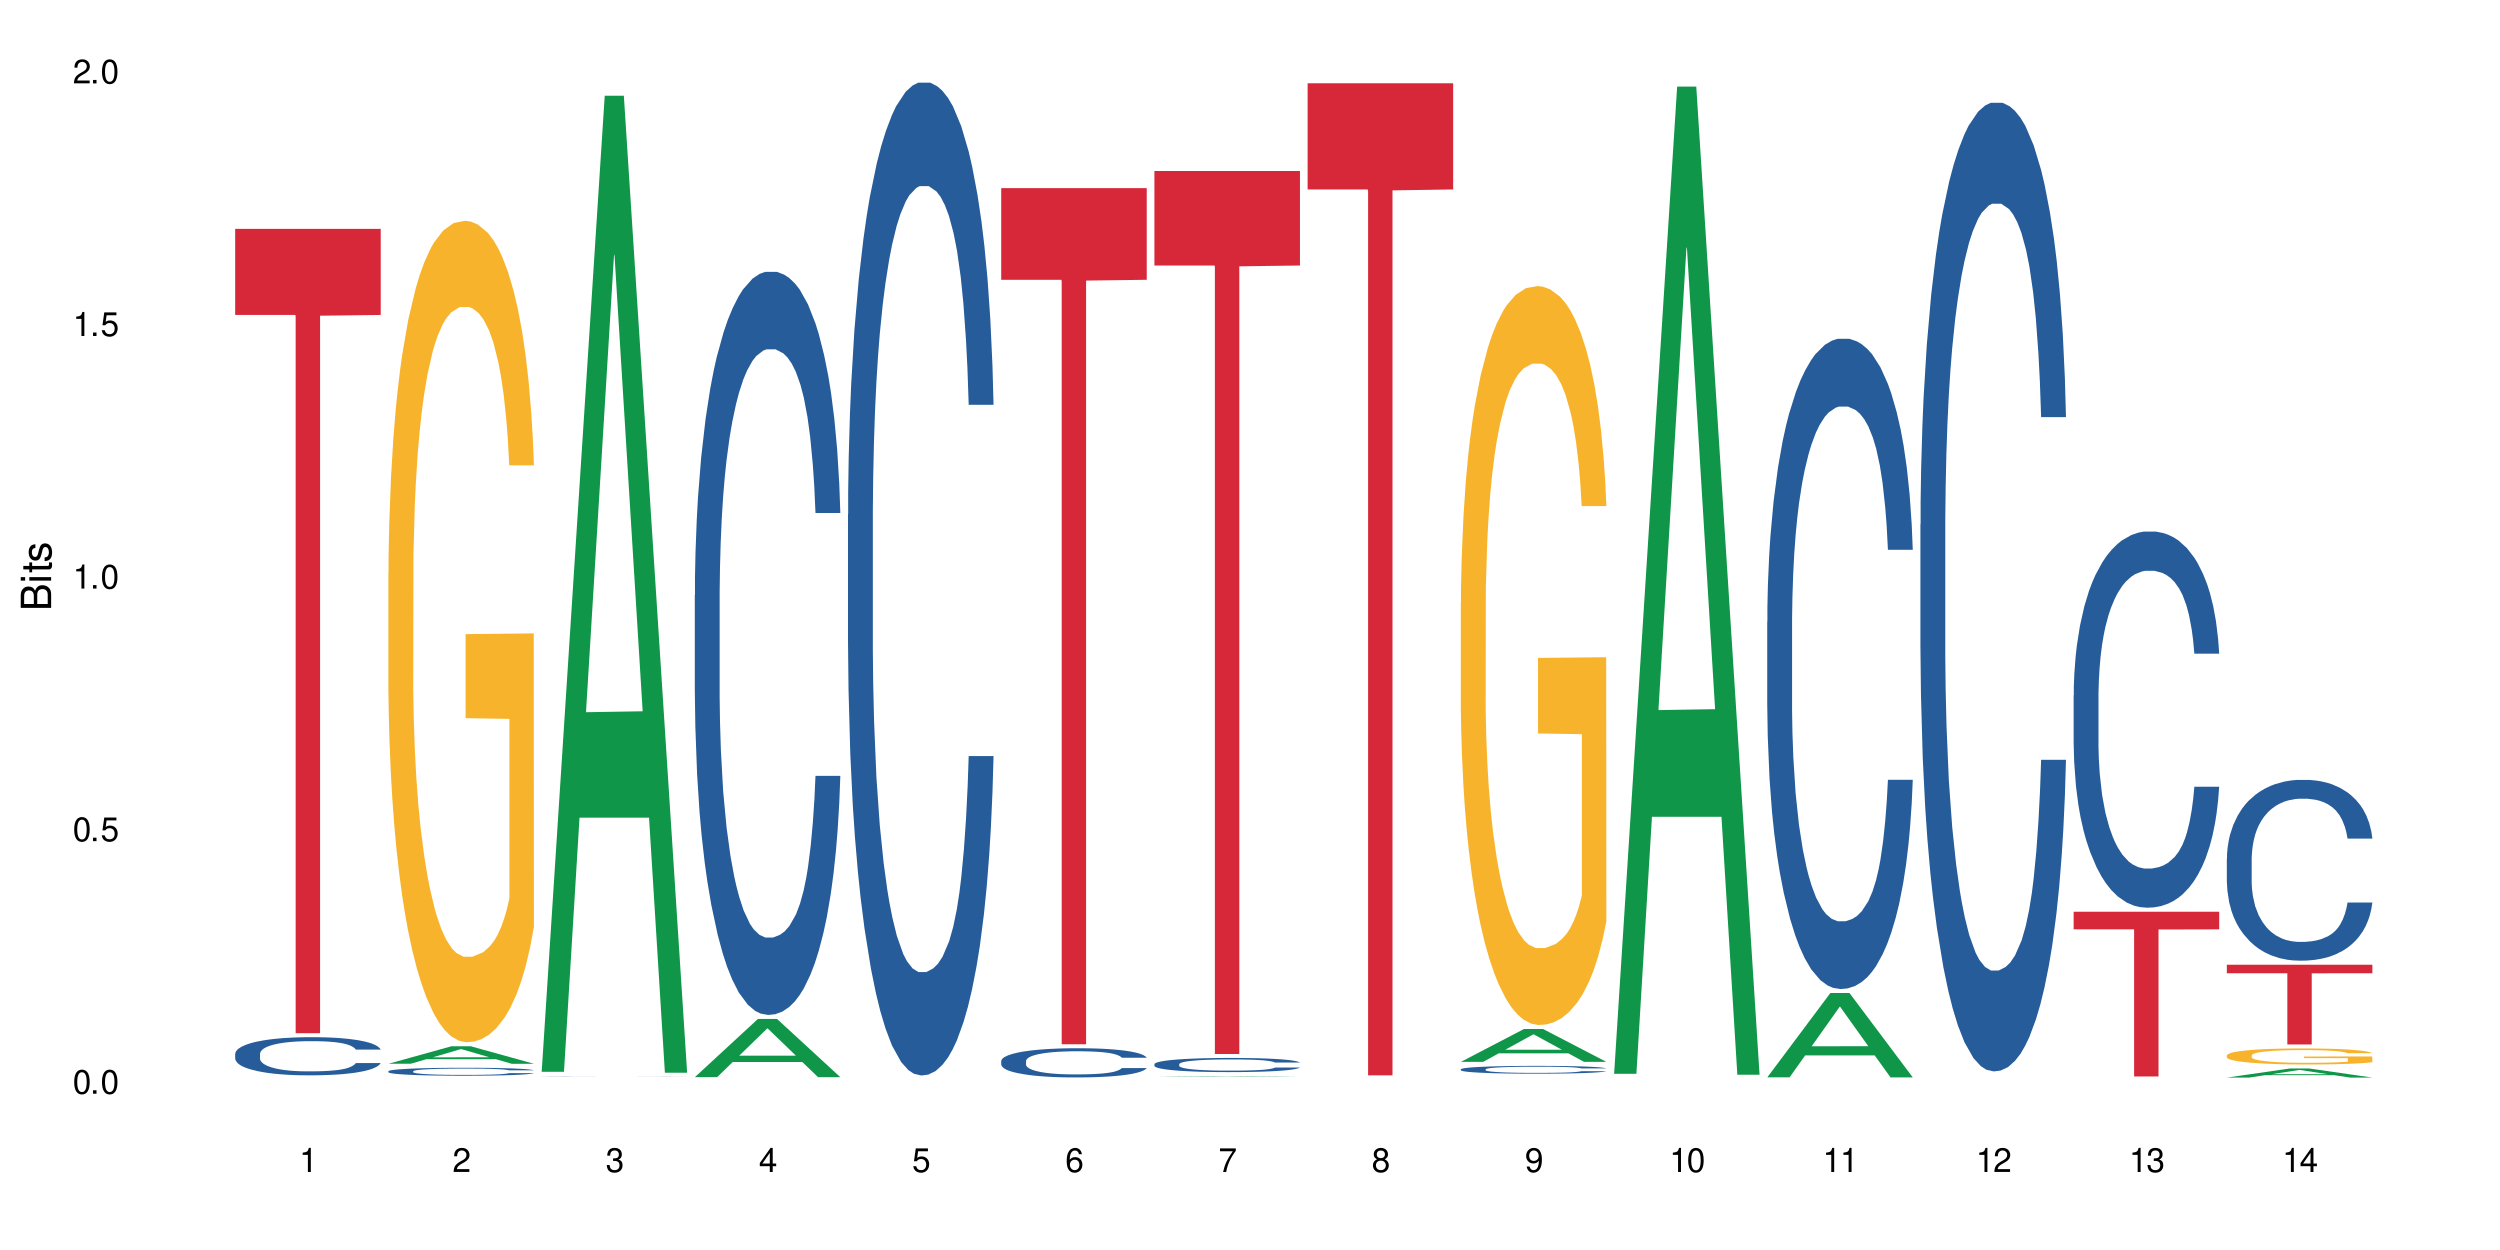 <?xml version="1.0" encoding="UTF-8"?>
<svg xmlns="http://www.w3.org/2000/svg" xmlns:xlink="http://www.w3.org/1999/xlink" width="720" height="360" viewBox="0 0 720 360">
<defs>
<g>
<g id="glyph-0-0">
</g>
<g id="glyph-0-1">
<path d="M 2.641 -6.938 C 2 -6.938 1.422 -6.656 1.078 -6.172 C 0.641 -5.562 0.406 -4.641 0.406 -3.359 C 0.406 -1.016 1.188 0.219 2.641 0.219 C 4.078 0.219 4.859 -1.016 4.859 -3.297 C 4.859 -4.641 4.656 -5.547 4.203 -6.172 C 3.844 -6.656 3.281 -6.938 2.641 -6.938 Z M 2.641 -6.188 C 3.547 -6.188 4 -5.25 4 -3.375 C 4 -1.406 3.562 -0.484 2.625 -0.484 C 1.734 -0.484 1.281 -1.438 1.281 -3.344 C 1.281 -5.25 1.734 -6.188 2.641 -6.188 Z M 2.641 -6.188 "/>
</g>
<g id="glyph-0-2">
<path d="M 1.828 -1 L 0.828 -1 L 0.828 0 L 1.828 0 Z M 1.828 -1 "/>
</g>
<g id="glyph-0-3">
<path d="M 4.562 -6.797 L 1.062 -6.797 L 0.547 -3.094 L 1.328 -3.094 C 1.719 -3.562 2.047 -3.734 2.578 -3.734 C 3.484 -3.734 4.062 -3.109 4.062 -2.094 C 4.062 -1.125 3.484 -0.531 2.578 -0.531 C 1.828 -0.531 1.375 -0.906 1.188 -1.672 L 0.328 -1.672 C 0.453 -1.109 0.547 -0.844 0.75 -0.594 C 1.125 -0.078 1.828 0.219 2.594 0.219 C 3.969 0.219 4.922 -0.781 4.922 -2.219 C 4.922 -3.562 4.031 -4.484 2.719 -4.484 C 2.25 -4.484 1.859 -4.359 1.469 -4.062 L 1.734 -5.969 L 4.562 -5.969 Z M 4.562 -6.797 "/>
</g>
<g id="glyph-0-4">
<path d="M 2.484 -4.938 L 2.484 0 L 3.328 0 L 3.328 -6.938 L 2.766 -6.938 C 2.469 -5.875 2.281 -5.734 0.984 -5.562 L 0.984 -4.938 Z M 2.484 -4.938 "/>
</g>
<g id="glyph-0-5">
<path d="M 4.859 -0.828 L 1.281 -0.828 C 1.359 -1.406 1.672 -1.781 2.5 -2.281 L 3.469 -2.828 C 4.406 -3.344 4.906 -4.062 4.906 -4.906 C 4.906 -5.484 4.672 -6.031 4.266 -6.406 C 3.859 -6.766 3.375 -6.938 2.719 -6.938 C 1.859 -6.938 1.219 -6.625 0.844 -6.031 C 0.609 -5.672 0.5 -5.234 0.484 -4.531 L 1.328 -4.531 C 1.359 -5.016 1.406 -5.281 1.531 -5.516 C 1.75 -5.938 2.188 -6.203 2.703 -6.203 C 3.469 -6.203 4.031 -5.641 4.031 -4.891 C 4.031 -4.344 3.719 -3.859 3.125 -3.516 L 2.234 -3 C 0.812 -2.172 0.406 -1.531 0.328 -0.016 L 4.859 -0.016 Z M 4.859 -0.828 "/>
</g>
<g id="glyph-0-6">
<path d="M 2.125 -3.188 L 2.578 -3.188 C 3.5 -3.188 3.984 -2.766 3.984 -1.922 C 3.984 -1.062 3.469 -0.531 2.594 -0.531 C 1.656 -0.531 1.203 -1 1.156 -2.016 L 0.312 -2.016 C 0.344 -1.453 0.438 -1.094 0.609 -0.781 C 0.953 -0.109 1.625 0.219 2.547 0.219 C 3.953 0.219 4.859 -0.625 4.859 -1.938 C 4.859 -2.828 4.516 -3.297 3.703 -3.594 C 4.344 -3.844 4.656 -4.328 4.656 -5.031 C 4.656 -6.219 3.875 -6.938 2.578 -6.938 C 1.203 -6.938 0.484 -6.172 0.453 -4.703 L 1.297 -4.703 C 1.312 -5.125 1.344 -5.359 1.453 -5.578 C 1.641 -5.969 2.062 -6.203 2.594 -6.203 C 3.344 -6.203 3.797 -5.75 3.797 -5 C 3.797 -4.516 3.609 -4.219 3.25 -4.047 C 3.016 -3.953 2.703 -3.922 2.125 -3.906 Z M 2.125 -3.188 "/>
</g>
<g id="glyph-0-7">
<path d="M 3.141 -1.672 L 3.141 0 L 3.984 0 L 3.984 -1.672 L 4.984 -1.672 L 4.984 -2.438 L 3.984 -2.438 L 3.984 -6.938 L 3.359 -6.938 L 0.266 -2.578 L 0.266 -1.672 Z M 3.141 -2.438 L 1 -2.438 L 3.141 -5.5 Z M 3.141 -2.438 "/>
</g>
<g id="glyph-0-8">
<path d="M 4.781 -5.125 C 4.609 -6.266 3.891 -6.938 2.844 -6.938 C 2.094 -6.938 1.422 -6.578 1.031 -5.953 C 0.594 -5.266 0.406 -4.422 0.406 -3.172 C 0.406 -2 0.578 -1.25 0.984 -0.641 C 1.359 -0.078 1.953 0.219 2.703 0.219 C 3.984 0.219 4.922 -0.75 4.922 -2.094 C 4.922 -3.375 4.062 -4.281 2.844 -4.281 C 2.172 -4.281 1.641 -4.031 1.281 -3.516 C 1.281 -5.234 1.828 -6.188 2.797 -6.188 C 3.391 -6.188 3.797 -5.797 3.938 -5.125 Z M 2.734 -3.531 C 3.547 -3.531 4.062 -2.953 4.062 -2.031 C 4.062 -1.156 3.484 -0.531 2.703 -0.531 C 1.922 -0.531 1.328 -1.188 1.328 -2.078 C 1.328 -2.938 1.906 -3.531 2.734 -3.531 Z M 2.734 -3.531 "/>
</g>
<g id="glyph-0-9">
<path d="M 4.984 -6.797 L 0.438 -6.797 L 0.438 -5.969 L 4.109 -5.969 C 2.5 -3.656 1.828 -2.234 1.328 0 L 2.219 0 C 2.594 -2.172 3.453 -4.047 4.984 -6.094 Z M 4.984 -6.797 "/>
</g>
<g id="glyph-0-10">
<path d="M 3.75 -3.656 C 4.469 -4.094 4.688 -4.438 4.688 -5.078 C 4.688 -6.172 3.844 -6.938 2.641 -6.938 C 1.438 -6.938 0.594 -6.172 0.594 -5.094 C 0.594 -4.438 0.812 -4.094 1.516 -3.656 C 0.734 -3.266 0.359 -2.703 0.359 -1.922 C 0.359 -0.656 1.281 0.219 2.641 0.219 C 3.984 0.219 4.922 -0.656 4.922 -1.922 C 4.922 -2.703 4.531 -3.266 3.75 -3.656 Z M 2.641 -6.188 C 3.359 -6.188 3.812 -5.75 3.812 -5.062 C 3.812 -4.406 3.344 -3.984 2.641 -3.984 C 1.922 -3.984 1.453 -4.406 1.453 -5.078 C 1.453 -5.75 1.922 -6.188 2.641 -6.188 Z M 2.641 -3.266 C 3.484 -3.266 4.062 -2.719 4.062 -1.906 C 4.062 -1.078 3.484 -0.531 2.625 -0.531 C 1.797 -0.531 1.219 -1.094 1.219 -1.906 C 1.219 -2.719 1.781 -3.266 2.641 -3.266 Z M 2.641 -3.266 "/>
</g>
<g id="glyph-0-11">
<path d="M 0.516 -1.578 C 0.672 -0.453 1.406 0.219 2.438 0.219 C 3.188 0.219 3.859 -0.141 4.266 -0.766 C 4.688 -1.453 4.891 -2.297 4.891 -3.547 C 4.891 -4.719 4.703 -5.453 4.312 -6.078 C 3.938 -6.641 3.344 -6.938 2.594 -6.938 C 1.297 -6.938 0.359 -5.969 0.359 -4.625 C 0.359 -3.344 1.234 -2.453 2.453 -2.453 C 3.094 -2.453 3.578 -2.672 4.016 -3.203 C 4 -1.484 3.469 -0.531 2.5 -0.531 C 1.906 -0.531 1.484 -0.906 1.359 -1.578 Z M 2.578 -6.203 C 3.375 -6.203 3.969 -5.531 3.969 -4.641 C 3.969 -3.797 3.391 -3.188 2.547 -3.188 C 1.734 -3.188 1.234 -3.766 1.234 -4.688 C 1.234 -5.562 1.797 -6.203 2.578 -6.203 Z M 2.578 -6.203 "/>
</g>
<g id="glyph-1-0">
</g>
<g id="glyph-1-1">
<path d="M 0 -0.953 L 0 -4.891 C 0 -5.719 -0.234 -6.344 -0.734 -6.797 C -1.188 -7.234 -1.812 -7.469 -2.5 -7.469 C -3.547 -7.469 -4.188 -7 -4.625 -5.875 C -4.984 -6.688 -5.625 -7.094 -6.531 -7.094 C -7.172 -7.094 -7.734 -6.859 -8.141 -6.391 C -8.562 -5.922 -8.75 -5.344 -8.75 -4.5 L -8.75 -0.953 Z M -4.984 -2.062 L -7.766 -2.062 L -7.766 -4.219 C -7.766 -4.844 -7.688 -5.203 -7.453 -5.5 C -7.219 -5.812 -6.859 -5.969 -6.375 -5.969 C -5.891 -5.969 -5.531 -5.812 -5.297 -5.5 C -5.062 -5.203 -4.984 -4.844 -4.984 -4.219 Z M -0.984 -2.062 L -4 -2.062 L -4 -4.781 C -4 -5.766 -3.438 -6.359 -2.484 -6.359 C -1.547 -6.359 -0.984 -5.766 -0.984 -4.781 Z M -0.984 -2.062 "/>
</g>
<g id="glyph-1-2">
<path d="M -6.281 -1.797 L -6.281 -0.797 L 0 -0.797 L 0 -1.797 Z M -8.75 -1.797 L -8.75 -0.797 L -7.484 -0.797 L -7.484 -1.797 Z M -8.75 -1.797 "/>
</g>
<g id="glyph-1-3">
<path d="M -6.281 -3.047 L -6.281 -2.016 L -8.016 -2.016 L -8.016 -1.016 L -6.281 -1.016 L -6.281 -0.172 L -5.469 -0.172 L -5.469 -1.016 L -0.719 -1.016 C -0.078 -1.016 0.281 -1.453 0.281 -2.234 C 0.281 -2.5 0.25 -2.719 0.188 -3.047 L -0.641 -3.047 C -0.609 -2.906 -0.594 -2.766 -0.594 -2.562 C -0.594 -2.141 -0.719 -2.016 -1.156 -2.016 L -5.469 -2.016 L -5.469 -3.047 Z M -6.281 -3.047 "/>
</g>
<g id="glyph-1-4">
<path d="M -4.531 -5.25 C -5.766 -5.25 -6.469 -4.422 -6.469 -2.969 C -6.469 -1.516 -5.719 -0.562 -4.547 -0.562 C -3.562 -0.562 -3.094 -1.062 -2.734 -2.562 L -2.516 -3.484 C -2.344 -4.188 -2.094 -4.469 -1.641 -4.469 C -1.047 -4.469 -0.641 -3.875 -0.641 -3 C -0.641 -2.453 -0.797 -2 -1.062 -1.75 C -1.25 -1.594 -1.422 -1.531 -1.875 -1.469 L -1.875 -0.406 C -0.422 -0.453 0.281 -1.266 0.281 -2.922 C 0.281 -4.5 -0.5 -5.516 -1.719 -5.516 C -2.656 -5.516 -3.172 -4.984 -3.469 -3.734 L -3.703 -2.766 C -3.891 -1.953 -4.156 -1.609 -4.594 -1.609 C -5.188 -1.609 -5.547 -2.125 -5.547 -2.938 C -5.547 -3.75 -5.203 -4.172 -4.531 -4.203 Z M -4.531 -5.25 "/>
</g>
</g>
</defs>
<rect x="-72" y="-36" width="864" height="432" fill="rgb(100%, 100%, 100%)" fill-opacity="1"/>
<path fill-rule="nonzero" fill="rgb(14.51%, 36.078%, 60%)" fill-opacity="1" d="M 67.73 303.492 L 67.781 303.484 L 67.781 303.242 L 67.934 302.859 L 68.293 302.379 L 68.652 302.047 L 69.57 301.457 L 70.848 300.883 L 72.18 300.441 L 73.148 300.18 L 74.02 299.98 L 76.012 299.609 L 77.289 299.418 L 78.672 299.246 L 80.355 299.078 L 81.582 298.977 L 84.344 298.816 L 86.391 298.746 L 87.973 298.715 L 91.398 298.715 L 93.441 298.758 L 94.926 298.805 L 96.562 298.887 L 97.941 298.977 L 100.344 299.199 L 102.492 299.48 L 103.461 299.641 L 104.996 299.949 L 106.172 300.25 L 106.988 300.512 L 107.91 300.883 L 108.727 301.336 L 109.34 301.848 L 109.648 302.277 L 102.492 302.277 L 102.133 301.879 L 101.723 301.566 L 100.957 301.156 L 100.191 300.863 L 99.117 300.574 L 98.145 300.383 L 96.816 300.191 L 95.641 300.07 L 94.414 299.98 L 93.238 299.922 L 90.988 299.859 L 88.383 299.859 L 87.41 299.879 L 85.418 299.961 L 84.344 300.031 L 82.812 300.172 L 81.738 300.301 L 80.461 300.504 L 79.59 300.672 L 78.516 300.934 L 77.75 301.164 L 76.883 301.496 L 76.371 301.746 L 75.91 302.027 L 75.5 302.359 L 75.195 302.711 L 74.988 303.082 L 74.887 303.441 L 74.887 305 L 74.988 305.359 L 75.246 305.781 L 75.91 306.395 L 76.883 306.926 L 78.004 307.348 L 79.078 307.648 L 79.691 307.789 L 80.512 307.949 L 81.789 308.152 L 83.629 308.352 L 84.703 308.434 L 86.34 308.512 L 88.023 308.551 L 90.273 308.551 L 92.27 308.512 L 93.598 308.461 L 94.977 308.383 L 96.867 308.211 L 98.043 308.051 L 99.066 307.859 L 99.832 307.668 L 100.344 307.508 L 101.109 307.195 L 101.723 306.855 L 102.184 306.504 L 102.492 306.164 L 109.648 306.164 L 109.34 306.566 L 108.883 306.957 L 108.422 307.246 L 107.707 307.598 L 106.887 307.91 L 105.711 308.262 L 104.742 308.492 L 103.461 308.742 L 102.285 308.934 L 101.008 309.105 L 99.117 309.305 L 97.891 309.406 L 96.562 309.496 L 94.977 309.574 L 92.984 309.645 L 90.836 309.688 L 88.844 309.695 L 86.695 309.676 L 85.109 309.637 L 83.016 309.547 L 80.41 309.363 L 78.516 309.176 L 77.035 308.984 L 75.758 308.781 L 74.324 308.512 L 72.484 308.07 L 71.359 307.73 L 70.594 307.449 L 69.723 307.055 L 69.109 306.707 L 68.395 306.145 L 67.883 305.43 L 67.73 304.879 Z M 67.73 303.492 "/>
<path fill-rule="nonzero" fill="rgb(83.922%, 15.686%, 22.353%)" fill-opacity="1" d="M 67.73 65.906 L 109.648 65.906 L 109.648 90.703 L 92.18 90.922 L 92.18 297.566 L 85.148 297.566 L 85.148 91.137 L 85.047 90.703 L 67.73 90.703 Z M 67.73 65.906 "/>
<path fill-rule="nonzero" fill="rgb(6.275%, 58.824%, 28.235%)" fill-opacity="1" d="M 111.855 306.363 L 111.898 306.359 L 130.035 301.316 L 135.543 301.316 L 153.77 306.367 L 147.367 306.367 L 142.801 305.051 L 122.781 305.051 L 118.301 306.363 L 111.855 306.363 L 124.707 304.504 L 140.961 304.5 L 132.855 302.141 L 132.766 302.137 L 132.68 302.152 L 124.66 304.5 L 124.707 304.504 Z M 111.855 306.363 "/>
<path fill-rule="nonzero" fill="rgb(14.51%, 36.078%, 60%)" fill-opacity="1" d="M 111.855 308.516 L 111.906 308.512 L 111.906 308.461 L 112.059 308.383 L 112.418 308.281 L 112.773 308.215 L 113.695 308.09 L 114.973 307.969 L 116.301 307.879 L 117.273 307.824 L 118.141 307.781 L 120.137 307.703 L 121.414 307.664 L 122.793 307.629 L 124.48 307.594 L 125.707 307.574 L 128.469 307.539 L 130.512 307.523 L 132.098 307.52 L 135.523 307.52 L 137.566 307.527 L 139.047 307.539 L 140.684 307.555 L 142.066 307.574 L 144.469 307.621 L 146.613 307.68 L 147.586 307.711 L 149.117 307.777 L 150.293 307.84 L 151.113 307.895 L 152.031 307.969 L 152.852 308.066 L 153.465 308.172 L 153.77 308.262 L 146.613 308.262 L 146.258 308.176 L 145.848 308.113 L 145.082 308.027 L 144.312 307.965 L 143.242 307.906 L 142.27 307.867 L 140.941 307.828 L 139.766 307.801 L 138.539 307.781 L 137.363 307.77 L 135.113 307.758 L 132.504 307.758 L 131.535 307.762 L 129.539 307.777 L 128.469 307.793 L 126.934 307.82 L 125.859 307.848 L 124.582 307.891 L 123.715 307.926 L 122.641 307.98 L 121.875 308.027 L 121.004 308.098 L 120.492 308.148 L 120.031 308.207 L 119.625 308.277 L 119.316 308.352 L 119.113 308.43 L 119.012 308.504 L 119.012 308.828 L 119.113 308.902 L 119.367 308.992 L 120.031 309.117 L 121.004 309.23 L 122.129 309.316 L 123.203 309.379 L 123.816 309.41 L 124.633 309.441 L 125.91 309.484 L 127.75 309.527 L 128.824 309.543 L 130.461 309.559 L 132.148 309.566 L 134.398 309.566 L 136.391 309.559 L 137.719 309.551 L 139.102 309.531 L 140.992 309.496 L 142.168 309.465 L 143.188 309.422 L 143.957 309.383 L 144.469 309.352 L 145.234 309.285 L 145.848 309.215 L 146.309 309.141 L 146.613 309.07 L 153.77 309.07 L 153.465 309.152 L 153.004 309.234 L 152.543 309.297 L 151.828 309.371 L 151.012 309.434 L 149.836 309.508 L 148.863 309.555 L 147.586 309.609 L 146.41 309.648 L 145.133 309.684 L 143.242 309.727 L 142.012 309.746 L 140.684 309.766 L 139.102 309.781 L 137.105 309.797 L 134.961 309.805 L 132.965 309.805 L 130.82 309.801 L 129.234 309.793 L 127.137 309.773 L 124.531 309.738 L 122.641 309.699 L 121.156 309.656 L 119.879 309.617 L 118.449 309.559 L 116.609 309.469 L 115.484 309.395 L 114.715 309.34 L 113.848 309.258 L 113.234 309.184 L 112.52 309.066 L 112.008 308.918 L 111.855 308.801 Z M 111.855 308.516 "/>
<path fill-rule="nonzero" fill="rgb(96.863%, 70.196%, 16.863%)" fill-opacity="1" d="M 111.855 164.914 L 111.906 164.699 L 111.906 160.375 L 112.109 150.652 L 112.621 137.258 L 113.285 126.238 L 114 117.598 L 114.461 113.059 L 115.227 106.578 L 115.891 101.824 L 117.578 92.102 L 119.727 83.027 L 120.902 79.141 L 122.23 75.465 L 124.121 71.359 L 124.992 69.848 L 127.648 66.391 L 130.664 64.23 L 133.988 63.582 L 135.523 63.801 L 137.617 64.664 L 140.48 67.039 L 142.117 69.199 L 143.395 71.359 L 144.723 74.168 L 146.359 78.492 L 147.891 83.676 L 149.117 88.863 L 150.348 95.344 L 151.367 102.258 L 152.238 109.82 L 153.004 118.895 L 153.465 126.457 L 153.77 134.02 L 146.664 134.02 L 146.258 126.457 L 145.797 120.621 L 145.031 113.492 L 144.262 108.309 L 143.496 104.203 L 142.066 98.586 L 140.84 95.129 L 139.305 92.102 L 137.82 90.156 L 136.137 88.863 L 135.113 88.43 L 132.402 88.43 L 129.949 89.941 L 128.52 91.672 L 127.496 93.398 L 126.066 96.641 L 125.195 99.234 L 124.684 100.961 L 123.152 107.66 L 122.129 113.707 L 121.566 117.812 L 120.852 124.297 L 120.34 130.129 L 119.777 138.77 L 119.469 145.254 L 119.062 159.945 L 119.012 198.836 L 119.164 207.047 L 119.469 215.902 L 119.879 223.684 L 120.492 231.891 L 121.105 238.156 L 122.18 246.582 L 123.102 252.203 L 123.816 255.875 L 125.195 261.707 L 125.758 263.652 L 127.086 267.543 L 128.469 270.566 L 130.152 273.16 L 131.434 274.457 L 133.477 275.535 L 136.082 275.535 L 139.152 274.238 L 141.094 272.512 L 142.422 270.781 L 143.293 269.27 L 144.363 266.895 L 145.133 264.734 L 145.848 262.355 L 146.715 258.684 L 146.715 207.047 L 134.09 206.828 L 134.09 182.629 L 153.719 182.414 L 153.77 266.895 L 152.699 272.727 L 151.367 278.344 L 150.09 282.664 L 148.762 286.34 L 146.871 290.445 L 145.336 293.035 L 142.984 296.062 L 140.84 298.004 L 138.59 299.301 L 136.594 299.949 L 134.242 300.168 L 132.148 299.734 L 129.898 298.438 L 128.109 296.711 L 126.473 294.547 L 124.84 291.738 L 122.793 287.203 L 121.465 283.531 L 120.082 278.992 L 118.703 273.59 L 117.477 267.758 L 116.66 263.219 L 115.84 258.035 L 114.973 251.555 L 114.152 244.207 L 113.539 237.508 L 112.98 229.949 L 112.57 222.816 L 112.16 213.094 L 111.957 205.316 L 111.855 198.617 Z M 111.855 164.914 "/>
<path fill-rule="nonzero" fill="rgb(6.275%, 58.824%, 28.235%)" fill-opacity="1" d="M 155.977 308.68 L 156.023 308.414 L 174.16 27.57 L 179.668 27.57 L 197.895 308.941 L 191.488 308.941 L 186.922 235.496 L 166.902 235.496 L 162.426 308.68 L 155.977 308.68 L 168.828 205.113 L 185.086 204.848 L 176.98 73.539 L 176.891 73.277 L 176.801 74.07 L 168.785 204.848 L 168.828 205.113 Z M 155.977 308.68 "/>
<path fill-rule="nonzero" fill="rgb(14.51%, 36.078%, 60%)" fill-opacity="1" d="M 155.977 310.121 L 156.027 310.121 L 156.027 310.117 L 156.18 310.117 L 156.539 310.113 L 156.898 310.113 L 157.816 310.109 L 159.094 310.105 L 160.426 310.102 L 162.266 310.102 L 164.258 310.098 L 166.918 310.098 L 168.602 310.094 L 186.188 310.094 L 188.59 310.098 L 191.707 310.098 L 193.242 310.102 L 195.234 310.102 L 196.156 310.105 L 196.973 310.109 L 197.586 310.109 L 197.895 310.113 L 190.738 310.113 L 190.379 310.109 L 189.969 310.109 L 189.203 310.105 L 187.363 310.105 L 186.391 310.102 L 168.707 310.102 L 167.836 310.105 L 165.996 310.105 L 165.129 310.109 L 164.617 310.109 L 164.156 310.113 L 163.746 310.113 L 163.441 310.117 L 163.234 310.117 L 163.133 310.121 L 163.133 310.129 L 163.234 310.129 L 163.492 310.133 L 164.156 310.137 L 165.129 310.141 L 166.25 310.141 L 167.324 310.145 L 170.035 310.145 L 171.875 310.148 L 183.223 310.148 L 185.113 310.145 L 188.078 310.145 L 188.59 310.141 L 189.355 310.141 L 189.969 310.137 L 190.43 310.137 L 190.738 310.133 L 197.895 310.133 L 197.586 310.137 L 197.129 310.141 L 196.668 310.141 L 195.953 310.145 L 193.957 310.145 L 192.988 310.148 L 190.531 310.148 L 189.254 310.152 L 166.762 310.152 L 165.281 310.148 L 162.57 310.148 L 160.73 310.145 L 159.605 310.145 L 158.84 310.141 L 157.969 310.141 L 157.355 310.137 L 156.641 310.133 L 156.129 310.129 L 155.977 310.129 Z M 155.977 310.121 "/>
<path fill-rule="nonzero" fill="rgb(6.275%, 58.824%, 28.235%)" fill-opacity="1" d="M 200.102 310.215 L 200.145 310.199 L 218.281 293.457 L 223.789 293.457 L 242.016 310.23 L 235.613 310.23 L 231.047 305.852 L 211.027 305.852 L 206.547 310.215 L 200.102 310.215 L 212.953 304.039 L 229.207 304.023 L 221.102 296.195 L 221.012 296.18 L 220.926 296.227 L 212.906 304.023 L 212.953 304.039 Z M 200.102 310.215 "/>
<path fill-rule="nonzero" fill="rgb(14.51%, 36.078%, 60%)" fill-opacity="1" d="M 200.102 171.414 L 200.152 171.219 L 200.152 166.523 L 200.305 159.09 L 200.664 149.699 L 201.02 143.246 L 201.941 131.703 L 203.219 120.555 L 204.547 111.945 L 205.52 106.859 L 206.387 102.945 L 208.383 95.711 L 209.66 91.992 L 211.039 88.668 L 212.727 85.34 L 213.953 83.387 L 216.715 80.254 L 218.758 78.887 L 220.344 78.301 L 223.77 78.301 L 225.812 79.082 L 227.293 80.059 L 228.93 81.625 L 230.312 83.387 L 232.715 87.688 L 234.859 93.168 L 235.832 96.297 L 237.363 102.359 L 238.539 108.23 L 239.359 113.316 L 240.277 120.555 L 241.098 129.355 L 241.711 139.332 L 242.016 147.742 L 234.859 147.742 L 234.504 139.918 L 234.094 133.855 L 233.328 125.836 L 232.559 120.16 L 231.488 114.488 L 230.516 110.773 L 229.188 107.055 L 228.012 104.707 L 226.785 102.945 L 225.609 101.773 L 223.359 100.602 L 220.75 100.602 L 219.781 100.992 L 217.785 102.555 L 216.715 103.926 L 215.18 106.664 L 214.105 109.207 L 212.828 113.121 L 211.961 116.445 L 210.887 121.531 L 210.117 126.031 L 209.25 132.484 L 208.738 137.375 L 208.277 142.852 L 207.871 149.309 L 207.562 156.156 L 207.359 163.395 L 207.258 170.434 L 207.258 200.758 L 207.359 207.797 L 207.613 216.016 L 208.277 227.945 L 209.25 238.316 L 210.375 246.531 L 211.449 252.398 L 212.062 255.137 L 212.879 258.27 L 214.156 262.18 L 215.996 266.094 L 217.07 267.656 L 218.707 269.223 L 220.395 270.004 L 222.645 270.004 L 224.637 269.223 L 225.965 268.246 L 227.348 266.68 L 229.238 263.355 L 230.414 260.223 L 231.434 256.508 L 232.203 252.789 L 232.715 249.66 L 233.48 243.598 L 234.094 236.945 L 234.555 230.098 L 234.859 223.449 L 242.016 223.449 L 241.711 231.273 L 241.25 238.902 L 240.789 244.574 L 240.074 251.422 L 239.258 257.484 L 238.082 264.332 L 237.109 268.832 L 235.832 273.723 L 234.656 277.438 L 233.379 280.766 L 231.488 284.676 L 230.258 286.633 L 228.93 288.395 L 227.348 289.957 L 225.352 291.328 L 223.207 292.109 L 221.211 292.305 L 219.066 291.914 L 217.48 291.133 L 215.383 289.371 L 212.777 285.852 L 210.887 282.133 L 209.402 278.418 L 208.125 274.504 L 206.695 269.223 L 204.855 260.617 L 203.73 253.965 L 202.961 248.488 L 202.094 240.859 L 201.48 234.012 L 200.766 223.059 L 200.254 209.168 L 200.102 198.41 Z M 200.102 171.414 "/>
<path fill-rule="nonzero" fill="rgb(14.51%, 36.078%, 60%)" fill-opacity="1" d="M 244.223 148.219 L 244.273 147.957 L 244.273 141.684 L 244.426 131.75 L 244.785 119.207 L 245.145 110.578 L 246.062 95.16 L 247.34 80.258 L 248.672 68.758 L 249.641 61.965 L 250.512 56.734 L 252.504 47.062 L 253.781 42.098 L 255.164 37.656 L 256.848 33.211 L 258.074 30.598 L 260.836 26.414 L 262.883 24.586 L 264.465 23.801 L 267.891 23.801 L 269.934 24.848 L 271.418 26.152 L 273.055 28.246 L 274.434 30.598 L 276.836 36.348 L 278.984 43.668 L 279.953 47.848 L 281.488 55.953 L 282.664 63.793 L 283.48 70.59 L 284.402 80.258 L 285.219 92.023 L 285.832 105.352 L 286.141 116.59 L 278.984 116.59 L 278.625 106.137 L 278.215 98.035 L 277.449 87.316 L 276.684 79.738 L 275.609 72.156 L 274.637 67.191 L 273.309 62.223 L 272.133 59.086 L 270.906 56.734 L 269.73 55.168 L 267.48 53.598 L 264.875 53.598 L 263.902 54.121 L 261.91 56.211 L 260.836 58.043 L 259.305 61.703 L 258.23 65.098 L 256.953 70.328 L 256.082 74.77 L 255.008 81.566 L 254.242 87.578 L 253.371 96.203 L 252.863 102.738 L 252.402 110.059 L 251.992 118.684 L 251.688 127.832 L 251.48 137.5 L 251.379 146.91 L 251.379 187.426 L 251.48 196.836 L 251.738 207.812 L 252.402 223.758 L 253.371 237.609 L 254.496 248.59 L 255.57 256.43 L 256.184 260.09 L 257.004 264.27 L 258.281 269.5 L 260.121 274.727 L 261.195 276.816 L 262.828 278.91 L 264.516 279.953 L 266.766 279.953 L 268.758 278.91 L 270.09 277.602 L 271.469 275.512 L 273.359 271.066 L 274.535 266.887 L 275.559 261.918 L 276.324 256.953 L 276.836 252.77 L 277.602 244.668 L 278.215 235.781 L 278.676 226.633 L 278.984 217.746 L 286.141 217.746 L 285.832 228.199 L 285.371 238.395 L 284.914 245.977 L 284.195 255.125 L 283.379 263.227 L 282.203 272.375 L 281.23 278.387 L 279.953 284.922 L 278.777 289.887 L 277.5 294.332 L 275.609 299.559 L 274.383 302.172 L 273.055 304.523 L 271.469 306.613 L 269.477 308.445 L 267.328 309.488 L 265.336 309.75 L 263.188 309.23 L 261.602 308.184 L 259.508 305.832 L 256.898 301.125 L 255.008 296.16 L 253.527 291.195 L 252.25 285.965 L 250.816 278.91 L 248.977 267.406 L 247.852 258.52 L 247.086 251.203 L 246.215 241.008 L 245.602 231.859 L 244.887 217.223 L 244.375 198.664 L 244.223 184.289 Z M 244.223 148.219 "/>
<path fill-rule="nonzero" fill="rgb(14.51%, 36.078%, 60%)" fill-opacity="1" d="M 288.348 305.555 L 288.398 305.547 L 288.398 305.363 L 288.551 305.07 L 288.906 304.703 L 289.266 304.449 L 290.188 303.996 L 291.465 303.559 L 292.793 303.219 L 293.766 303.02 L 294.633 302.867 L 296.629 302.582 L 297.906 302.434 L 299.285 302.305 L 300.973 302.176 L 302.199 302.098 L 304.961 301.973 L 307.004 301.922 L 308.59 301.898 L 312.012 301.898 L 314.059 301.93 L 315.539 301.965 L 317.176 302.027 L 318.559 302.098 L 320.961 302.266 L 323.105 302.48 L 324.078 302.605 L 325.609 302.844 L 326.785 303.074 L 327.605 303.273 L 328.523 303.559 L 329.344 303.902 L 329.957 304.293 L 330.262 304.625 L 323.105 304.625 L 322.75 304.316 L 322.34 304.078 L 321.574 303.766 L 320.805 303.543 L 319.73 303.32 L 318.762 303.172 L 317.434 303.027 L 316.258 302.934 L 315.031 302.867 L 313.855 302.82 L 311.605 302.773 L 308.996 302.773 L 308.027 302.789 L 306.031 302.852 L 304.961 302.902 L 303.426 303.012 L 302.352 303.109 L 301.074 303.266 L 300.207 303.395 L 299.133 303.594 L 298.363 303.773 L 297.496 304.027 L 296.984 304.219 L 296.523 304.434 L 296.117 304.688 L 295.809 304.957 L 295.605 305.238 L 295.504 305.516 L 295.504 306.707 L 295.605 306.984 L 295.859 307.305 L 296.523 307.773 L 297.496 308.184 L 298.621 308.504 L 299.695 308.734 L 300.309 308.844 L 301.125 308.965 L 302.402 309.121 L 304.242 309.273 L 305.316 309.336 L 306.953 309.395 L 308.641 309.426 L 310.891 309.426 L 312.883 309.395 L 314.211 309.355 L 315.594 309.297 L 317.484 309.164 L 318.66 309.043 L 319.68 308.895 L 320.449 308.75 L 320.961 308.629 L 321.727 308.391 L 322.34 308.129 L 322.801 307.859 L 323.105 307.598 L 330.262 307.598 L 329.957 307.906 L 329.496 308.203 L 329.035 308.426 L 328.32 308.695 L 327.504 308.934 L 326.328 309.203 L 325.355 309.379 L 324.078 309.574 L 322.902 309.719 L 321.625 309.848 L 319.73 310.004 L 318.504 310.078 L 317.176 310.148 L 315.594 310.211 L 313.598 310.266 L 311.453 310.293 L 309.457 310.301 L 307.312 310.285 L 305.727 310.258 L 303.629 310.188 L 301.023 310.047 L 299.133 309.902 L 297.648 309.758 L 296.371 309.602 L 294.941 309.395 L 293.102 309.059 L 291.977 308.797 L 291.207 308.582 L 290.34 308.281 L 289.727 308.012 L 289.012 307.582 L 288.5 307.039 L 288.348 306.613 Z M 288.348 305.555 "/>
<path fill-rule="nonzero" fill="rgb(83.922%, 15.686%, 22.353%)" fill-opacity="1" d="M 288.348 54.184 L 330.262 54.184 L 330.262 80.578 L 312.793 80.809 L 312.793 300.746 L 305.766 300.746 L 305.766 81.039 L 305.664 80.578 L 288.348 80.578 Z M 288.348 54.184 "/>
<path fill-rule="nonzero" fill="rgb(6.275%, 58.824%, 28.235%)" fill-opacity="1" d="M 332.469 310.125 L 332.512 310.125 L 350.652 309.918 L 356.16 309.918 L 374.387 310.125 L 367.98 310.125 L 363.414 310.07 L 343.395 310.07 L 338.918 310.125 L 332.469 310.125 L 345.32 310.047 L 361.578 310.047 L 353.473 309.949 L 353.293 309.949 L 345.277 310.047 L 345.32 310.047 Z M 332.469 310.125 "/>
<path fill-rule="nonzero" fill="rgb(14.51%, 36.078%, 60%)" fill-opacity="1" d="M 332.469 306.465 L 332.52 306.461 L 332.52 306.371 L 332.672 306.23 L 333.031 306.051 L 333.391 305.93 L 334.309 305.711 L 335.586 305.496 L 336.918 305.332 L 337.887 305.238 L 338.758 305.164 L 340.75 305.023 L 342.027 304.953 L 343.406 304.891 L 345.094 304.828 L 346.32 304.789 L 349.082 304.73 L 351.129 304.703 L 352.711 304.691 L 356.137 304.691 L 358.18 304.707 L 359.664 304.727 L 361.301 304.758 L 362.68 304.789 L 365.082 304.871 L 367.23 304.977 L 368.199 305.035 L 369.734 305.152 L 370.91 305.262 L 371.727 305.359 L 372.648 305.496 L 373.465 305.664 L 374.078 305.855 L 374.387 306.016 L 367.23 306.016 L 366.871 305.867 L 366.461 305.75 L 365.695 305.598 L 364.93 305.488 L 363.855 305.383 L 362.883 305.312 L 361.555 305.242 L 360.379 305.195 L 359.152 305.164 L 357.977 305.141 L 355.727 305.117 L 353.121 305.117 L 352.148 305.125 L 350.156 305.156 L 349.082 305.18 L 347.547 305.234 L 346.477 305.281 L 345.199 305.355 L 344.328 305.418 L 343.254 305.516 L 342.488 305.602 L 341.617 305.723 L 341.109 305.816 L 340.648 305.922 L 340.238 306.043 L 339.934 306.176 L 339.727 306.312 L 339.625 306.445 L 339.625 307.023 L 339.727 307.156 L 339.984 307.312 L 340.648 307.539 L 341.617 307.738 L 342.742 307.895 L 343.816 308.008 L 344.43 308.059 L 345.25 308.117 L 346.527 308.191 L 348.367 308.266 L 349.441 308.297 L 351.074 308.328 L 352.762 308.34 L 355.012 308.34 L 357.004 308.328 L 358.336 308.309 L 359.715 308.277 L 361.605 308.215 L 362.781 308.156 L 363.805 308.086 L 364.57 308.012 L 365.082 307.953 L 365.848 307.84 L 366.461 307.711 L 366.922 307.582 L 367.23 307.457 L 374.387 307.457 L 374.078 307.605 L 373.617 307.75 L 373.16 307.855 L 372.441 307.988 L 371.625 308.102 L 370.449 308.234 L 369.477 308.32 L 368.199 308.41 L 367.023 308.484 L 365.746 308.547 L 363.855 308.621 L 362.629 308.656 L 361.301 308.691 L 359.715 308.723 L 357.723 308.746 L 355.574 308.762 L 353.582 308.766 L 351.434 308.758 L 349.848 308.742 L 347.754 308.711 L 345.145 308.645 L 343.254 308.57 L 341.773 308.5 L 340.496 308.426 L 339.062 308.328 L 337.223 308.164 L 336.098 308.035 L 335.332 307.93 L 334.461 307.785 L 333.848 307.656 L 333.133 307.449 L 332.621 307.184 L 332.469 306.98 Z M 332.469 306.465 "/>
<path fill-rule="nonzero" fill="rgb(83.922%, 15.686%, 22.353%)" fill-opacity="1" d="M 332.469 49.246 L 374.387 49.246 L 374.387 76.465 L 356.918 76.703 L 356.918 303.543 L 349.887 303.543 L 349.887 76.941 L 349.785 76.465 L 332.469 76.465 Z M 332.469 49.246 "/>
<path fill-rule="nonzero" fill="rgb(83.922%, 15.686%, 22.353%)" fill-opacity="1" d="M 376.594 23.977 L 418.508 23.977 L 418.508 54.559 L 401.039 54.828 L 401.039 309.703 L 394.012 309.703 L 394.012 55.098 L 393.91 54.559 L 376.594 54.559 Z M 376.594 23.977 "/>
<path fill-rule="nonzero" fill="rgb(6.275%, 58.824%, 28.235%)" fill-opacity="1" d="M 420.715 305.816 L 420.758 305.809 L 438.898 296.359 L 444.406 296.359 L 462.633 305.824 L 456.227 305.824 L 451.66 303.355 L 431.641 303.355 L 427.164 305.816 L 420.715 305.816 L 433.566 302.332 L 449.824 302.324 L 441.719 297.906 L 441.629 297.895 L 441.539 297.922 L 433.523 302.324 L 433.566 302.332 Z M 420.715 305.816 "/>
<path fill-rule="nonzero" fill="rgb(14.51%, 36.078%, 60%)" fill-opacity="1" d="M 420.715 307.953 L 420.766 307.953 L 420.766 307.902 L 420.918 307.824 L 421.277 307.727 L 421.637 307.656 L 422.555 307.535 L 423.832 307.418 L 425.164 307.328 L 426.133 307.277 L 427.004 307.234 L 428.996 307.16 L 430.273 307.121 L 431.652 307.086 L 433.34 307.051 L 434.566 307.031 L 437.328 306.996 L 439.371 306.98 L 440.957 306.977 L 444.383 306.977 L 446.426 306.984 L 447.91 306.996 L 449.547 307.012 L 450.926 307.031 L 453.328 307.074 L 455.477 307.133 L 456.445 307.164 L 457.98 307.23 L 459.156 307.289 L 459.973 307.344 L 460.895 307.418 L 461.711 307.512 L 462.324 307.617 L 462.633 307.707 L 455.477 307.707 L 455.117 307.621 L 454.707 307.559 L 453.941 307.477 L 453.176 307.414 L 452.102 307.355 L 451.129 307.316 L 449.801 307.277 L 448.625 307.254 L 447.398 307.234 L 446.223 307.223 L 443.973 307.211 L 441.367 307.211 L 440.395 307.215 L 438.402 307.23 L 437.328 307.246 L 435.793 307.273 L 434.723 307.301 L 433.441 307.34 L 432.574 307.375 L 431.5 307.43 L 430.734 307.477 L 429.863 307.543 L 429.355 307.598 L 428.895 307.652 L 428.484 307.723 L 428.18 307.793 L 427.973 307.871 L 427.871 307.945 L 427.871 308.262 L 427.973 308.336 L 428.23 308.422 L 428.895 308.547 L 429.863 308.656 L 430.988 308.742 L 432.062 308.805 L 432.676 308.832 L 433.496 308.867 L 434.773 308.906 L 436.613 308.949 L 437.688 308.965 L 439.32 308.98 L 441.008 308.988 L 443.258 308.988 L 445.25 308.98 L 446.582 308.969 L 447.961 308.953 L 449.852 308.918 L 451.027 308.887 L 452.051 308.848 L 452.816 308.809 L 453.328 308.773 L 454.094 308.711 L 454.707 308.641 L 455.168 308.57 L 455.477 308.5 L 462.633 308.5 L 462.324 308.582 L 461.863 308.664 L 461.406 308.723 L 460.688 308.793 L 459.871 308.855 L 458.695 308.93 L 457.723 308.977 L 456.445 309.027 L 455.27 309.066 L 453.992 309.102 L 452.102 309.145 L 450.875 309.164 L 449.547 309.184 L 447.961 309.199 L 445.969 309.211 L 443.82 309.223 L 441.828 309.223 L 439.68 309.219 L 438.094 309.211 L 436 309.191 L 433.391 309.156 L 431.5 309.117 L 430.02 309.078 L 428.742 309.035 L 427.309 308.98 L 425.469 308.891 L 424.344 308.82 L 423.578 308.762 L 422.707 308.684 L 422.094 308.609 L 421.379 308.496 L 420.867 308.352 L 420.715 308.238 Z M 420.715 307.953 "/>
<path fill-rule="nonzero" fill="rgb(96.863%, 70.196%, 16.863%)" fill-opacity="1" d="M 420.715 173.539 L 420.766 173.344 L 420.766 169.457 L 420.969 160.711 L 421.48 148.66 L 422.145 138.746 L 422.863 130.973 L 423.32 126.891 L 424.09 121.059 L 424.754 116.785 L 426.441 108.039 L 428.586 99.875 L 429.762 96.375 L 431.094 93.074 L 432.984 89.379 L 433.852 88.02 L 436.512 84.91 L 439.527 82.965 L 442.848 82.383 L 444.383 82.578 L 446.477 83.355 L 449.34 85.492 L 450.977 87.438 L 452.254 89.379 L 453.582 91.906 L 455.219 95.793 L 456.754 100.457 L 457.98 105.121 L 459.207 110.953 L 460.23 117.172 L 461.098 123.977 L 461.863 132.141 L 462.324 138.941 L 462.633 145.742 L 455.527 145.742 L 455.117 138.941 L 454.656 133.695 L 453.891 127.281 L 453.125 122.613 L 452.355 118.922 L 450.926 113.867 L 449.699 110.758 L 448.164 108.039 L 446.684 106.289 L 444.996 105.121 L 443.973 104.734 L 441.266 104.734 L 438.812 106.094 L 437.379 107.648 L 436.355 109.203 L 434.926 112.121 L 434.059 114.453 L 433.547 116.008 L 432.012 122.031 L 430.988 127.473 L 430.426 131.168 L 429.711 136.996 L 429.199 142.246 L 428.637 150.02 L 428.332 155.852 L 427.922 169.066 L 427.871 204.051 L 428.023 211.438 L 428.332 219.406 L 428.742 226.402 L 429.355 233.789 L 429.969 239.426 L 431.039 247.004 L 431.961 252.059 L 432.676 255.363 L 434.059 260.609 L 434.617 262.359 L 435.949 265.859 L 437.328 268.578 L 439.016 270.91 L 440.293 272.078 L 442.336 273.051 L 444.945 273.051 L 448.012 271.883 L 449.953 270.328 L 451.285 268.773 L 452.152 267.414 L 453.227 265.273 L 453.992 263.332 L 454.707 261.195 L 455.578 257.891 L 455.578 211.438 L 442.953 211.242 L 442.953 189.477 L 462.582 189.281 L 462.633 265.273 L 461.559 270.523 L 460.23 275.578 L 458.953 279.465 L 457.621 282.77 L 455.73 286.461 L 454.195 288.793 L 451.848 291.516 L 449.699 293.262 L 447.449 294.43 L 445.457 295.012 L 443.105 295.207 L 441.008 294.816 L 438.758 293.652 L 436.969 292.098 L 435.336 290.152 L 433.699 287.625 L 431.652 283.547 L 430.324 280.242 L 428.945 276.16 L 427.566 271.301 L 426.336 266.055 L 425.52 261.973 L 424.703 257.305 L 423.832 251.477 L 423.016 244.867 L 422.402 238.844 L 421.84 232.039 L 421.43 225.625 L 421.023 216.879 L 420.816 209.883 L 420.715 203.859 Z M 420.715 173.539 "/>
<path fill-rule="nonzero" fill="rgb(6.275%, 58.824%, 28.235%)" fill-opacity="1" d="M 464.836 309.25 L 464.883 308.98 L 483.02 24.941 L 488.527 24.941 L 506.754 309.516 L 500.352 309.516 L 495.781 235.234 L 475.766 235.234 L 471.285 309.25 L 464.836 309.25 L 477.691 204.504 L 493.945 204.238 L 485.84 71.438 L 485.75 71.168 L 485.66 71.969 L 477.645 204.238 L 477.691 204.504 Z M 464.836 309.25 "/>
<path fill-rule="nonzero" fill="rgb(6.275%, 58.824%, 28.235%)" fill-opacity="1" d="M 508.961 310.27 L 509.004 310.25 L 527.145 285.992 L 532.652 285.992 L 550.879 310.293 L 544.473 310.293 L 539.906 303.949 L 519.887 303.949 L 515.41 310.27 L 508.961 310.27 L 521.812 301.324 L 538.07 301.305 L 529.965 289.961 L 529.875 289.941 L 529.785 290.008 L 521.77 301.305 L 521.812 301.324 Z M 508.961 310.27 "/>
<path fill-rule="nonzero" fill="rgb(14.51%, 36.078%, 60%)" fill-opacity="1" d="M 508.961 179.059 L 509.012 178.887 L 509.012 174.777 L 509.164 168.273 L 509.523 160.059 L 509.883 154.41 L 510.801 144.312 L 512.078 134.555 L 513.406 127.023 L 514.379 122.57 L 515.25 119.148 L 517.242 112.816 L 518.52 109.562 L 519.898 106.652 L 521.586 103.742 L 522.812 102.031 L 525.574 99.293 L 527.617 98.094 L 529.203 97.582 L 532.629 97.582 L 534.672 98.266 L 536.156 99.121 L 537.793 100.492 L 539.172 102.031 L 541.574 105.797 L 543.723 110.59 L 544.691 113.328 L 546.227 118.637 L 547.402 123.77 L 548.219 128.223 L 549.141 134.555 L 549.957 142.258 L 550.57 150.988 L 550.879 158.348 L 543.723 158.348 L 543.363 151.5 L 542.953 146.195 L 542.188 139.176 L 541.422 134.211 L 540.348 129.246 L 539.375 125.996 L 538.047 122.742 L 536.871 120.688 L 535.645 119.148 L 534.469 118.121 L 532.219 117.094 L 529.613 117.094 L 528.641 117.438 L 526.648 118.805 L 525.574 120.004 L 524.039 122.402 L 522.969 124.625 L 521.688 128.051 L 520.82 130.961 L 519.746 135.41 L 518.98 139.348 L 518.109 144.996 L 517.602 149.273 L 517.141 154.066 L 516.73 159.715 L 516.426 165.707 L 516.219 172.039 L 516.117 178.203 L 516.117 204.734 L 516.219 210.895 L 516.477 218.086 L 517.141 228.527 L 518.109 237.598 L 519.234 244.789 L 520.309 249.922 L 520.922 252.32 L 521.742 255.059 L 523.02 258.48 L 524.859 261.906 L 525.934 263.273 L 527.566 264.645 L 529.254 265.328 L 531.504 265.328 L 533.496 264.645 L 534.828 263.789 L 536.207 262.418 L 538.098 259.508 L 539.273 256.77 L 540.297 253.516 L 541.062 250.266 L 541.574 247.527 L 542.34 242.219 L 542.953 236.398 L 543.414 230.41 L 543.723 224.59 L 550.879 224.59 L 550.57 231.438 L 550.109 238.113 L 549.652 243.074 L 548.934 249.066 L 548.117 254.375 L 546.941 260.363 L 545.969 264.301 L 544.691 268.582 L 543.516 271.832 L 542.238 274.742 L 540.348 278.164 L 539.121 279.879 L 537.793 281.418 L 536.207 282.789 L 534.215 283.984 L 532.066 284.672 L 530.074 284.84 L 527.926 284.5 L 526.34 283.812 L 524.246 282.273 L 521.637 279.191 L 519.746 275.941 L 518.266 272.688 L 516.988 269.266 L 515.555 264.645 L 513.715 257.113 L 512.59 251.293 L 511.824 246.5 L 510.953 239.824 L 510.34 233.832 L 509.625 224.246 L 509.113 212.094 L 508.961 202.68 Z M 508.961 179.059 "/>
<path fill-rule="nonzero" fill="rgb(14.51%, 36.078%, 60%)" fill-opacity="1" d="M 553.082 150.984 L 553.137 150.73 L 553.137 144.609 L 553.289 134.922 L 553.645 122.68 L 554.004 114.266 L 554.926 99.219 L 556.203 84.688 L 557.531 73.465 L 558.504 66.836 L 559.371 61.734 L 561.363 52.301 L 562.645 47.457 L 564.023 43.121 L 565.711 38.785 L 566.938 36.234 L 569.695 32.156 L 571.742 30.371 L 573.328 29.605 L 576.75 29.605 L 578.797 30.625 L 580.277 31.902 L 581.914 33.941 L 583.293 36.234 L 585.695 41.848 L 587.844 48.984 L 588.816 53.066 L 590.348 60.973 L 591.523 68.621 L 592.344 75.25 L 593.262 84.688 L 594.082 96.16 L 594.695 109.164 L 595 120.129 L 587.844 120.129 L 587.484 109.93 L 587.078 102.027 L 586.312 91.57 L 585.543 84.176 L 584.469 76.781 L 583.5 71.938 L 582.172 67.09 L 580.996 64.031 L 579.766 61.734 L 578.59 60.207 L 576.344 58.676 L 573.734 58.676 L 572.766 59.188 L 570.77 61.227 L 569.695 63.012 L 568.164 66.582 L 567.09 69.895 L 565.812 74.996 L 564.941 79.332 L 563.871 85.961 L 563.102 91.824 L 562.234 100.242 L 561.723 106.617 L 561.262 113.754 L 560.855 122.172 L 560.547 131.094 L 560.344 140.531 L 560.242 149.711 L 560.242 189.234 L 560.344 198.414 L 560.598 209.125 L 561.262 224.68 L 562.234 238.195 L 563.359 248.906 L 564.434 256.555 L 565.047 260.125 L 565.863 264.203 L 567.141 269.305 L 568.98 274.406 L 570.055 276.445 L 571.691 278.484 L 573.379 279.504 L 575.625 279.504 L 577.621 278.484 L 578.949 277.211 L 580.328 275.172 L 582.223 270.836 L 583.398 266.754 L 584.418 261.91 L 585.188 257.066 L 585.695 252.984 L 586.465 245.082 L 587.078 236.41 L 587.539 227.484 L 587.844 218.816 L 595 218.816 L 594.695 229.016 L 594.234 238.961 L 593.773 246.355 L 593.059 255.281 L 592.242 263.184 L 591.066 272.109 L 590.094 277.977 L 588.816 284.352 L 587.641 289.195 L 586.363 293.531 L 584.469 298.629 L 583.242 301.18 L 581.914 303.477 L 580.328 305.516 L 578.336 307.301 L 576.188 308.32 L 574.195 308.574 L 572.047 308.066 L 570.465 307.043 L 568.367 304.75 L 565.762 300.16 L 563.871 295.316 L 562.387 290.469 L 561.109 285.371 L 559.68 278.484 L 557.836 267.266 L 556.715 258.594 L 555.945 251.457 L 555.078 241.512 L 554.465 232.586 L 553.75 218.305 L 553.238 200.199 L 553.082 186.176 Z M 553.082 150.984 "/>
<path fill-rule="nonzero" fill="rgb(14.51%, 36.078%, 60%)" fill-opacity="1" d="M 597.207 200.23 L 597.258 200.133 L 597.258 197.754 L 597.41 193.992 L 597.77 189.238 L 598.125 185.973 L 599.047 180.129 L 600.324 174.484 L 601.652 170.129 L 602.625 167.555 L 603.496 165.574 L 605.488 161.91 L 606.766 160.027 L 608.145 158.344 L 609.832 156.664 L 611.059 155.672 L 613.82 154.09 L 615.863 153.395 L 617.449 153.098 L 620.875 153.098 L 622.918 153.492 L 624.402 153.988 L 626.039 154.781 L 627.418 155.672 L 629.82 157.852 L 631.969 160.625 L 632.938 162.207 L 634.473 165.277 L 635.648 168.246 L 636.465 170.82 L 637.387 174.484 L 638.203 178.941 L 638.816 183.992 L 639.125 188.25 L 631.969 188.25 L 631.609 184.289 L 631.199 181.219 L 630.434 177.16 L 629.668 174.289 L 628.594 171.414 L 627.621 169.535 L 626.293 167.652 L 625.117 166.465 L 623.891 165.574 L 622.715 164.98 L 620.465 164.387 L 617.859 164.387 L 616.887 164.582 L 614.895 165.375 L 613.82 166.07 L 612.285 167.457 L 611.215 168.742 L 609.934 170.723 L 609.066 172.406 L 607.992 174.98 L 607.227 177.258 L 606.355 180.527 L 605.848 183 L 605.387 185.773 L 604.977 189.043 L 604.672 192.508 L 604.465 196.172 L 604.363 199.734 L 604.363 215.082 L 604.465 218.648 L 604.723 222.805 L 605.387 228.848 L 606.355 234.094 L 607.48 238.254 L 608.555 241.223 L 609.168 242.609 L 609.988 244.195 L 611.266 246.176 L 613.105 248.156 L 614.18 248.945 L 615.812 249.738 L 617.5 250.133 L 619.75 250.133 L 621.742 249.738 L 623.074 249.242 L 624.453 248.453 L 626.344 246.77 L 627.52 245.184 L 628.543 243.301 L 629.309 241.422 L 629.82 239.836 L 630.586 236.766 L 631.199 233.402 L 631.66 229.934 L 631.969 226.57 L 639.125 226.57 L 638.816 230.531 L 638.355 234.391 L 637.898 237.262 L 637.18 240.727 L 636.363 243.797 L 635.188 247.262 L 634.215 249.539 L 632.938 252.016 L 631.762 253.898 L 630.484 255.582 L 628.594 257.562 L 627.367 258.551 L 626.039 259.441 L 624.453 260.234 L 622.461 260.926 L 620.312 261.324 L 618.32 261.422 L 616.172 261.227 L 614.586 260.828 L 612.492 259.938 L 609.883 258.156 L 607.992 256.273 L 606.512 254.391 L 605.23 252.414 L 603.801 249.738 L 601.961 245.383 L 600.836 242.016 L 600.07 239.242 L 599.199 235.383 L 598.586 231.914 L 597.871 226.371 L 597.359 219.34 L 597.207 213.895 Z M 597.207 200.23 "/>
<path fill-rule="nonzero" fill="rgb(83.922%, 15.686%, 22.353%)" fill-opacity="1" d="M 597.207 262.574 L 639.125 262.574 L 639.125 267.652 L 621.652 267.695 L 621.652 310.023 L 614.625 310.023 L 614.625 267.742 L 614.523 267.652 L 597.207 267.652 Z M 597.207 262.574 "/>
<path fill-rule="nonzero" fill="rgb(6.275%, 58.824%, 28.235%)" fill-opacity="1" d="M 641.328 310.344 L 641.375 310.34 L 659.512 307.719 L 665.02 307.719 L 683.246 310.344 L 676.844 310.344 L 672.273 309.66 L 652.258 309.66 L 647.777 310.344 L 641.328 310.344 L 654.184 309.375 L 670.438 309.375 L 662.332 308.148 L 662.242 308.145 L 662.152 308.152 L 654.137 309.375 L 654.184 309.375 Z M 641.328 310.344 "/>
<path fill-rule="nonzero" fill="rgb(14.51%, 36.078%, 60%)" fill-opacity="1" d="M 641.328 247.27 L 641.383 247.223 L 641.383 246.078 L 641.535 244.27 L 641.891 241.984 L 642.25 240.414 L 643.172 237.605 L 644.449 234.895 L 645.777 232.797 L 646.75 231.562 L 647.617 230.609 L 649.609 228.848 L 650.891 227.945 L 652.27 227.133 L 653.957 226.324 L 655.184 225.848 L 657.941 225.086 L 659.988 224.754 L 661.574 224.613 L 664.996 224.613 L 667.043 224.801 L 668.523 225.039 L 670.16 225.422 L 671.539 225.848 L 673.941 226.895 L 676.09 228.23 L 677.062 228.992 L 678.594 230.465 L 679.77 231.895 L 680.59 233.133 L 681.508 234.895 L 682.328 237.035 L 682.941 239.461 L 683.246 241.508 L 676.09 241.508 L 675.73 239.605 L 675.324 238.129 L 674.555 236.18 L 673.789 234.797 L 672.715 233.418 L 671.746 232.512 L 670.414 231.609 L 669.242 231.039 L 668.012 230.609 L 666.836 230.324 L 664.59 230.039 L 661.98 230.039 L 661.012 230.133 L 659.016 230.516 L 657.941 230.848 L 656.41 231.512 L 655.336 232.133 L 654.059 233.086 L 653.188 233.895 L 652.117 235.129 L 651.348 236.227 L 650.48 237.797 L 649.969 238.984 L 649.508 240.32 L 649.102 241.891 L 648.793 243.555 L 648.59 245.316 L 648.484 247.031 L 648.484 254.41 L 648.59 256.121 L 648.844 258.121 L 649.508 261.023 L 650.48 263.547 L 651.605 265.547 L 652.68 266.973 L 653.293 267.641 L 654.109 268.402 L 655.387 269.355 L 657.227 270.305 L 658.301 270.688 L 659.938 271.066 L 661.625 271.258 L 663.871 271.258 L 665.867 271.066 L 667.195 270.828 L 668.574 270.449 L 670.469 269.641 L 671.645 268.879 L 672.664 267.973 L 673.434 267.07 L 673.941 266.309 L 674.711 264.832 L 675.324 263.215 L 675.785 261.547 L 676.09 259.93 L 683.246 259.93 L 682.941 261.832 L 682.48 263.691 L 682.02 265.07 L 681.305 266.734 L 680.484 268.211 L 679.309 269.879 L 678.34 270.973 L 677.062 272.164 L 675.887 273.066 L 674.609 273.875 L 672.715 274.828 L 671.488 275.305 L 670.16 275.734 L 668.574 276.113 L 666.582 276.445 L 664.434 276.637 L 662.441 276.684 L 660.293 276.59 L 658.711 276.398 L 656.613 275.969 L 654.008 275.113 L 652.117 274.211 L 650.633 273.305 L 649.355 272.352 L 647.926 271.066 L 646.082 268.973 L 644.961 267.355 L 644.191 266.023 L 643.324 264.164 L 642.711 262.5 L 641.996 259.836 L 641.484 256.453 L 641.328 253.836 Z M 641.328 247.27 "/>
<path fill-rule="nonzero" fill="rgb(96.863%, 70.196%, 16.863%)" fill-opacity="1" d="M 641.328 303.93 L 641.383 303.926 L 641.383 303.84 L 641.586 303.648 L 642.098 303.391 L 642.762 303.176 L 643.477 303.004 L 643.938 302.918 L 644.703 302.789 L 645.367 302.699 L 647.055 302.508 L 649.203 302.332 L 650.379 302.254 L 651.707 302.184 L 653.598 302.102 L 654.469 302.074 L 657.125 302.008 L 660.141 301.965 L 663.465 301.949 L 664.996 301.957 L 667.094 301.973 L 669.957 302.02 L 671.59 302.062 L 672.871 302.102 L 674.199 302.156 L 675.836 302.242 L 677.367 302.344 L 678.594 302.445 L 679.82 302.57 L 680.844 302.707 L 681.715 302.852 L 682.48 303.031 L 682.941 303.18 L 683.246 303.324 L 676.141 303.324 L 675.73 303.18 L 675.273 303.062 L 674.504 302.926 L 673.738 302.824 L 672.973 302.742 L 671.539 302.633 L 670.312 302.566 L 668.781 302.508 L 667.297 302.469 L 665.609 302.445 L 664.59 302.438 L 661.879 302.438 L 659.426 302.465 L 657.996 302.5 L 656.973 302.531 L 655.539 302.598 L 654.672 302.648 L 654.16 302.68 L 652.625 302.812 L 651.605 302.93 L 651.043 303.008 L 650.328 303.137 L 649.816 303.25 L 649.254 303.418 L 648.945 303.543 L 648.539 303.832 L 648.484 304.59 L 648.641 304.75 L 648.945 304.922 L 649.355 305.074 L 649.969 305.234 L 650.582 305.359 L 651.656 305.523 L 652.574 305.633 L 653.293 305.703 L 654.672 305.816 L 655.234 305.855 L 656.562 305.93 L 657.941 305.992 L 659.629 306.039 L 660.906 306.066 L 662.953 306.086 L 665.559 306.086 L 668.625 306.062 L 670.57 306.027 L 671.898 305.996 L 672.766 305.965 L 673.84 305.918 L 674.609 305.875 L 675.324 305.832 L 676.191 305.758 L 676.191 304.75 L 663.566 304.746 L 663.566 304.273 L 683.195 304.27 L 683.246 305.918 L 682.172 306.031 L 680.844 306.141 L 679.566 306.227 L 678.238 306.297 L 676.344 306.379 L 674.812 306.43 L 672.461 306.488 L 670.312 306.527 L 668.066 306.551 L 666.07 306.562 L 663.719 306.566 L 661.625 306.559 L 659.375 306.535 L 657.586 306.5 L 655.949 306.457 L 654.312 306.402 L 652.27 306.316 L 650.941 306.242 L 649.559 306.156 L 648.18 306.051 L 646.953 305.934 L 646.137 305.848 L 645.316 305.746 L 644.449 305.621 L 643.629 305.477 L 643.016 305.344 L 642.453 305.199 L 642.047 305.059 L 641.637 304.867 L 641.434 304.719 L 641.328 304.586 Z M 641.328 303.93 "/>
<path fill-rule="nonzero" fill="rgb(83.922%, 15.686%, 22.353%)" fill-opacity="1" d="M 641.328 277.836 L 683.246 277.836 L 683.246 280.293 L 665.777 280.316 L 665.777 300.801 L 658.75 300.801 L 658.75 280.336 L 658.648 280.293 L 641.328 280.293 Z M 641.328 277.836 "/>
<g fill="rgb(0%, 0%, 0%)" fill-opacity="1">
<use xlink:href="#glyph-0-1" x="20.965" y="314.993"/>
<use xlink:href="#glyph-0-2" x="25.965" y="314.993"/>
<use xlink:href="#glyph-0-1" x="28.965" y="314.993"/>
</g>
<g fill="rgb(0%, 0%, 0%)" fill-opacity="1">
<use xlink:href="#glyph-0-1" x="20.965" y="242.251"/>
<use xlink:href="#glyph-0-2" x="25.965" y="242.251"/>
<use xlink:href="#glyph-0-3" x="28.965" y="242.251"/>
</g>
<g fill="rgb(0%, 0%, 0%)" fill-opacity="1">
<use xlink:href="#glyph-0-4" x="20.965" y="169.509"/>
<use xlink:href="#glyph-0-2" x="25.965" y="169.509"/>
<use xlink:href="#glyph-0-1" x="28.965" y="169.509"/>
</g>
<g fill="rgb(0%, 0%, 0%)" fill-opacity="1">
<use xlink:href="#glyph-0-4" x="20.965" y="96.767"/>
<use xlink:href="#glyph-0-2" x="25.965" y="96.767"/>
<use xlink:href="#glyph-0-3" x="28.965" y="96.767"/>
</g>
<g fill="rgb(0%, 0%, 0%)" fill-opacity="1">
<use xlink:href="#glyph-0-5" x="20.965" y="24.024"/>
<use xlink:href="#glyph-0-2" x="25.965" y="24.024"/>
<use xlink:href="#glyph-0-1" x="28.965" y="24.024"/>
</g>
<g fill="rgb(0%, 0%, 0%)" fill-opacity="1">
<use xlink:href="#glyph-0-4" x="86.188" y="337.532"/>
</g>
<g fill="rgb(0%, 0%, 0%)" fill-opacity="1">
<use xlink:href="#glyph-0-5" x="130.312" y="337.532"/>
</g>
<g fill="rgb(0%, 0%, 0%)" fill-opacity="1">
<use xlink:href="#glyph-0-6" x="174.434" y="337.532"/>
</g>
<g fill="rgb(0%, 0%, 0%)" fill-opacity="1">
<use xlink:href="#glyph-0-7" x="218.559" y="337.532"/>
</g>
<g fill="rgb(0%, 0%, 0%)" fill-opacity="1">
<use xlink:href="#glyph-0-3" x="262.68" y="337.532"/>
</g>
<g fill="rgb(0%, 0%, 0%)" fill-opacity="1">
<use xlink:href="#glyph-0-8" x="306.805" y="337.532"/>
</g>
<g fill="rgb(0%, 0%, 0%)" fill-opacity="1">
<use xlink:href="#glyph-0-9" x="350.926" y="337.532"/>
</g>
<g fill="rgb(0%, 0%, 0%)" fill-opacity="1">
<use xlink:href="#glyph-0-10" x="395.051" y="337.532"/>
</g>
<g fill="rgb(0%, 0%, 0%)" fill-opacity="1">
<use xlink:href="#glyph-0-11" x="439.172" y="337.532"/>
</g>
<g fill="rgb(0%, 0%, 0%)" fill-opacity="1">
<use xlink:href="#glyph-0-4" x="480.797" y="337.532"/>
<use xlink:href="#glyph-0-1" x="485.797" y="337.532"/>
</g>
<g fill="rgb(0%, 0%, 0%)" fill-opacity="1">
<use xlink:href="#glyph-0-4" x="524.918" y="337.532"/>
<use xlink:href="#glyph-0-4" x="529.918" y="337.532"/>
</g>
<g fill="rgb(0%, 0%, 0%)" fill-opacity="1">
<use xlink:href="#glyph-0-4" x="569.043" y="337.532"/>
<use xlink:href="#glyph-0-5" x="574.043" y="337.532"/>
</g>
<g fill="rgb(0%, 0%, 0%)" fill-opacity="1">
<use xlink:href="#glyph-0-4" x="613.164" y="337.532"/>
<use xlink:href="#glyph-0-6" x="618.164" y="337.532"/>
</g>
<g fill="rgb(0%, 0%, 0%)" fill-opacity="1">
<use xlink:href="#glyph-0-4" x="657.289" y="337.532"/>
<use xlink:href="#glyph-0-7" x="662.289" y="337.532"/>
</g>
<g fill="rgb(0%, 0%, 0%)" fill-opacity="1">
<use xlink:href="#glyph-1-1" x="14.725" y="176.012"/>
<use xlink:href="#glyph-1-2" x="14.725" y="168.012"/>
<use xlink:href="#glyph-1-3" x="14.725" y="165.012"/>
<use xlink:href="#glyph-1-4" x="14.725" y="162.012"/>
</g>
</svg>
